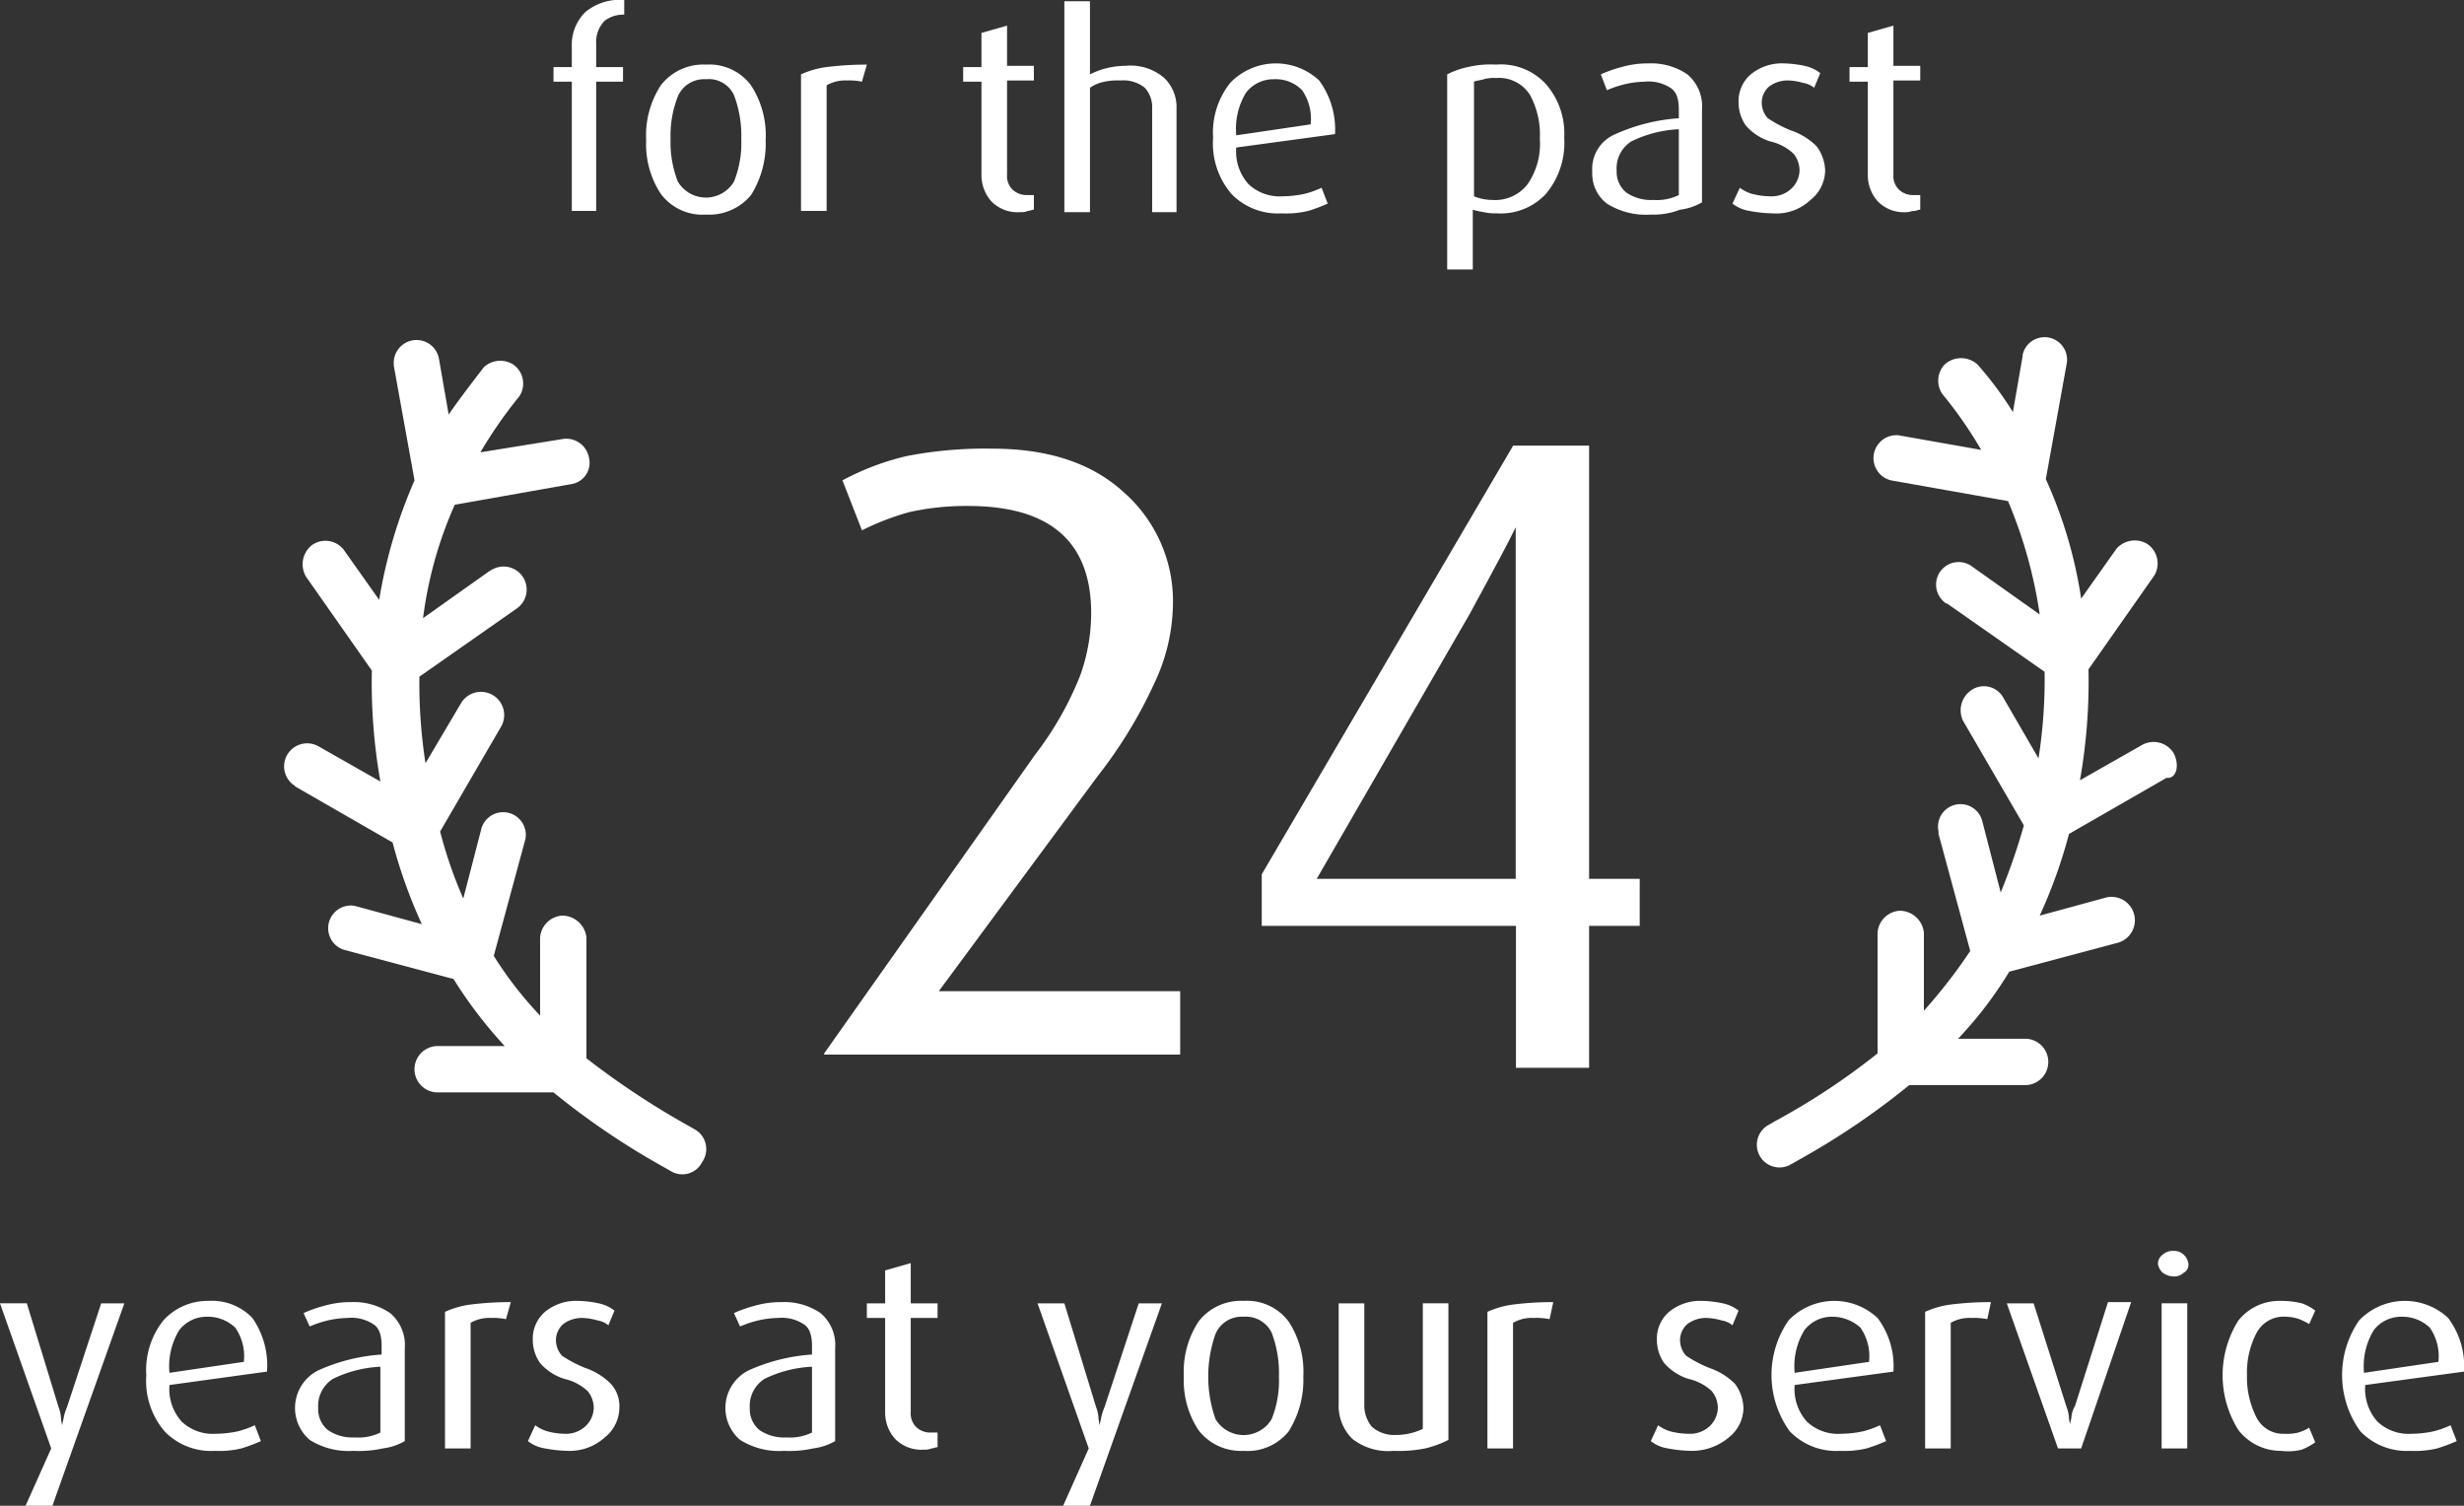 <svg xmlns="http://www.w3.org/2000/svg" viewBox="0 0 202.1 123.5"><rect x="0" y="0" width="202.1" height="123.5" fill="#333333" stroke="none"/><defs><style>.cls-1{fill:#fff;}</style></defs><title>24-en</title><g id="Calque_2" data-name="Calque 2"><g id="Calque_1-2" data-name="Calque 1"><g id="Calque_1-3" data-name="Calque 1"><path class="cls-1" d="M57.1,92.7l-.7-.4a66.3,66.3,0,0,1-8.3-5.5V76.9a2,2,0,0,0-2-1.8,1.94,1.94,0,0,0-1.8,1.8v6.4a30.53,30.53,0,0,1-3.8-4.9l2.6-9.6a1.86,1.86,0,0,0-3.6-.9L38,73.7a35.75,35.75,0,0,1-1.9-5.5l5-8.6a1.9,1.9,0,1,0-3.3-1.9l-2.9,4.9a42.4,42.4,0,0,1-.5-7.1l8-5.6a1.89,1.89,0,0,0-2-3.2c-.1,0-.1.1-.2.1l-5.5,3.9a33,33,0,0,1,2.6-9.3l9.6-1.7a1.77,1.77,0,0,0,1.4-2.2A1.89,1.89,0,0,0,46.2,36l-6.8,1.1a37.65,37.65,0,0,1,3.2-4.6,1.9,1.9,0,0,0-.5-2.6,2,2,0,0,0-2.4.2c-1,1.3-2,2.6-2.9,3.9L36,29.4a1.87,1.87,0,0,0-3.7.5V30L34,39.4a41,41,0,0,0-2.9,9.8l-2.9-4.1a1.9,1.9,0,0,0-2.6-.4,2,2,0,0,0-.5,2.6L30.5,55a46.53,46.53,0,0,0,.7,9.1l-5.1-2.9a1.89,1.89,0,0,0-2,3.2.1.1,0,0,1,.1.1l8,4.6a41.23,41.23,0,0,0,2.4,6.7l-5.5-1.5a1.86,1.86,0,0,0-.9,3.6l9,2.4a36.42,36.42,0,0,0,4.2,5.5H36a1.9,1.9,0,0,0-.2,3.8h9.6a61.85,61.85,0,0,0,9,6.1l.7.4a1.82,1.82,0,0,0,2.5-.8A1.86,1.86,0,0,0,57.1,92.7Z"/><path class="cls-1" d="M178.3,61.8a1.93,1.93,0,0,0-2.6-.7L170.6,64a46.53,46.53,0,0,0,.7-9.1l5.4-7.7a1.93,1.93,0,0,0-.6-2.6,2,2,0,0,0-2.5.4l-2.9,4.1a36.9,36.9,0,0,0-2.9-9.8l1.7-9.4a1.84,1.84,0,0,0-3.6-.8v.1l-.8,4.6a28.19,28.19,0,0,0-2.9-3.9,2,2,0,0,0-2.7,0,1.94,1.94,0,0,0-.2,2.4,34.55,34.55,0,0,1,3.2,4.6l-6.8-1.2a1.88,1.88,0,0,0-.6,3.7l9.6,1.7a37.86,37.86,0,0,1,2.6,9.3l-5.5-3.9a1.85,1.85,0,0,0-2.3,2.9c.1.1.1.1.2.1l8,5.6a41.66,41.66,0,0,1-.5,7.1l-2.9-5a1.82,1.82,0,0,0-2.6-.6,2,2,0,0,0-.7,2.5l5,8.6a51,51,0,0,1-1.9,5.5l-1.5-5.8a1.84,1.84,0,0,0-3.6.8v.2l2.6,9.6a43,43,0,0,1-3.8,4.9V76.5a2,2,0,0,0-2-1.8,1.94,1.94,0,0,0-1.8,1.8v9.9a56.84,56.84,0,0,1-8.3,5.5l-.7.4a1.86,1.86,0,0,0,1.7,3.3c.1,0,.1-.1.2-.1l.7-.4a61.85,61.85,0,0,0,9-6.1H166a1.9,1.9,0,0,0,.2-3.8h-5.6a32,32,0,0,0,4.2-5.5l9-2.4a1.92,1.92,0,0,0-1-3.7l-5.5,1.5a41.23,41.23,0,0,0,2.4-6.7l8-4.6c.8.1,1.1-1,.6-2Z"/></g><g id="Calque_3" data-name="Calque 3"><path class="cls-1" d="M67.6,86.4,84.9,61.9a26.82,26.82,0,0,0,3.7-6.5,15.24,15.24,0,0,0,.9-5.1c0-5.9-3.4-8.8-10.1-8.8a21.43,21.43,0,0,0-4.8.5,20.83,20.83,0,0,0-3.9,1.5l-1.6-4.1a21.35,21.35,0,0,1,5.3-2,33.73,33.73,0,0,1,7-.6q6.9,0,10.8,3.6a11.89,11.89,0,0,1,4,9.4A15.53,15.53,0,0,1,94.7,56,37.91,37.91,0,0,1,90,63.7L77,81.3H96.8v5.2H67.6Z"/><path class="cls-1" d="M4.3,123.5H2.1l2.1-4.7L0,106.9H2.2l2.6,8.5a2.92,2.92,0,0,1,.2.9,3.54,3.54,0,0,0,.1.6,4.33,4.33,0,0,1,.1-.5,4.28,4.28,0,0,1,.3-1l2.8-8.5h1.9Z"/><path class="cls-1" d="M13.9,113.6a4,4,0,0,0,1,3,3.71,3.71,0,0,0,2.8,1,9,9,0,0,0,1.8-.2,7.84,7.84,0,0,0,1.4-.5l.5,1.3a13.78,13.78,0,0,1-1.6.6,7.84,7.84,0,0,1-2.2.2,5.28,5.28,0,0,1-4.1-1.6,6.37,6.37,0,0,1-1.5-4.6,6.55,6.55,0,0,1,1.4-4.5,4.9,4.9,0,0,1,3.7-1.6,4.59,4.59,0,0,1,3.6,1.4,6.8,6.8,0,0,1,1.2,4.4ZM17,108a2.84,2.84,0,0,0-2.3,1.1,5.68,5.68,0,0,0-.8,3.5l6.1-.9a4.11,4.11,0,0,0-.7-2.8A3.24,3.24,0,0,0,17,108Z"/><path class="cls-1" d="M29,119a6,6,0,0,1-3.6-.9,3.45,3.45,0,0,1,.7-5.7,15.08,15.08,0,0,1,5.2-1.3v-.7c0-.9-.2-1.5-.7-1.8a3.28,3.28,0,0,0-2.1-.5,7.77,7.77,0,0,0-1.6.2,8.8,8.8,0,0,0-1.5.5l-.5-1.1a10.72,10.72,0,0,1,1.7-.6,7.8,7.8,0,0,1,2.2-.3,5.27,5.27,0,0,1,3.2.9,3.43,3.43,0,0,1,1.2,2.9v7.6a4.78,4.78,0,0,1-1.8.6A9,9,0,0,1,29,119Zm2.2-6.9a9.85,9.85,0,0,0-3.9,1,2.62,2.62,0,0,0-1.2,2.4,2.2,2.2,0,0,0,.8,1.8,3.59,3.59,0,0,0,2.2.6,4.14,4.14,0,0,0,2.1-.4Z"/><path class="cls-1" d="M41.5,108.2a4.87,4.87,0,0,0-1.2-.1,3.06,3.06,0,0,0-1.7.4v10.3H36.5V107.6a7.27,7.27,0,0,1,2.1-.6,26.31,26.31,0,0,1,3.3-.2Z"/><path class="cls-1" d="M46.6,119a11.08,11.08,0,0,1-1.9-.2,3,3,0,0,1-1.4-.6l.6-1.3a3.13,3.13,0,0,0,1,.5,5.9,5.9,0,0,0,1.4.2A2.35,2.35,0,0,0,48,117a2.13,2.13,0,0,0,.7-1.5,2.17,2.17,0,0,0-.5-1.4,4.13,4.13,0,0,0-1.9-1,4.35,4.35,0,0,1-2-1.3,3.29,3.29,0,0,1-.6-1.9,2.9,2.9,0,0,1,1-2.3,4,4,0,0,1,2.7-.9,8.81,8.81,0,0,1,1.7.2,3.1,3.1,0,0,1,1.3.6l-.5,1.2a1.88,1.88,0,0,0-.9-.4,5,5,0,0,0-1.2-.2,2.54,2.54,0,0,0-1.6.5,1.76,1.76,0,0,0-.6,1.3,1.9,1.9,0,0,0,.5,1.3,10.36,10.36,0,0,0,1.9,1,5.39,5.39,0,0,1,2.1,1.3,2.72,2.72,0,0,1,.7,2,3.13,3.13,0,0,1-1.2,2.4A4.25,4.25,0,0,1,46.6,119Z"/><path class="cls-1" d="M64.3,119a6,6,0,0,1-3.6-.9,3.45,3.45,0,0,1,.7-5.7,15.08,15.08,0,0,1,5.2-1.3v-.7c0-.9-.2-1.5-.7-1.8a3.28,3.28,0,0,0-2.1-.5,7.77,7.77,0,0,0-1.6.2,8.8,8.8,0,0,0-1.5.5l-.5-1.1a10.72,10.72,0,0,1,1.7-.6,7.8,7.8,0,0,1,2.2-.3,5.27,5.27,0,0,1,3.2.9,3.43,3.43,0,0,1,1.2,2.9v7.6a4.78,4.78,0,0,1-1.8.6A9,9,0,0,1,64.3,119Zm2.3-6.9a9.85,9.85,0,0,0-3.9,1,2.62,2.62,0,0,0-1.2,2.4,2.2,2.2,0,0,0,.8,1.8,3.59,3.59,0,0,0,2.2.6,4.14,4.14,0,0,0,2.1-.4Z"/><path class="cls-1" d="M75.8,118.9a3,3,0,0,1-2.4-.9,3.23,3.23,0,0,1-.8-2.1v-7.8H71.1v-1.2h1.5v-2.7l2.1-.6v3.3h2.2v1.2H74.7v7.7a1.59,1.59,0,0,0,.4,1.2,1.66,1.66,0,0,0,1.2.5h.6v1.2c-.2,0-.3.1-.5.1A1.27,1.27,0,0,1,75.8,118.9Z"/><path class="cls-1" d="M89.4,123.5H87.2l2.1-4.7-4.2-11.9h2.2l2.6,8.5a2.92,2.92,0,0,1,.2.9,3.54,3.54,0,0,0,.1.6,4.33,4.33,0,0,1,.1-.5,4.28,4.28,0,0,1,.3-1l2.8-8.5h1.9Z"/><path class="cls-1" d="M102,119a4.39,4.39,0,0,1-3.7-1.7,7.39,7.39,0,0,1-1.2-4.4,7.51,7.51,0,0,1,1.2-4.5,4.39,4.39,0,0,1,3.7-1.7,4.26,4.26,0,0,1,3.7,1.7,7.51,7.51,0,0,1,1.2,4.5,7.94,7.94,0,0,1-1.2,4.5A4.32,4.32,0,0,1,102,119Zm0-11a2.34,2.34,0,0,0-2.3,1.4,10.51,10.51,0,0,0,0,7,2.68,2.68,0,0,0,4.6,0,8.47,8.47,0,0,0,.6-3.5,9.33,9.33,0,0,0-.6-3.6A2.36,2.36,0,0,0,102,108Z"/><path class="cls-1" d="M114.3,119a4.77,4.77,0,0,1-3.4-1,3.84,3.84,0,0,1-1.1-2.9v-8.2h2.1v8.3a2.79,2.79,0,0,0,.6,1.8,2.74,2.74,0,0,0,1.9.7,5.21,5.21,0,0,0,2.3-.5V106.9h2.1v11.2a8.39,8.39,0,0,1-1.9.7A11,11,0,0,1,114.3,119Z"/><path class="cls-1" d="M127.1,108.2a5.28,5.28,0,0,0-1.3-.1,3.06,3.06,0,0,0-1.7.4v10.3H122V107.6a7.27,7.27,0,0,1,2.1-.6,26.31,26.31,0,0,1,3.3-.2Z"/><path class="cls-1" d="M138.7,119a11.08,11.08,0,0,1-1.9-.2,3,3,0,0,1-1.4-.6l.6-1.3a3.13,3.13,0,0,0,1,.5,6.05,6.05,0,0,0,1.5.2,2.35,2.35,0,0,0,1.7-.6,2.13,2.13,0,0,0,.7-1.5,2.17,2.17,0,0,0-.5-1.4,4.13,4.13,0,0,0-1.9-1,4.35,4.35,0,0,1-2-1.3,3.29,3.29,0,0,1-.6-1.9,2.9,2.9,0,0,1,1-2.3,4,4,0,0,1,2.7-.9,8.81,8.81,0,0,1,1.7.2,3.1,3.1,0,0,1,1.3.6l-.5,1.2a1.88,1.88,0,0,0-.9-.4,5,5,0,0,0-1.2-.2,2.54,2.54,0,0,0-1.6.5,1.76,1.76,0,0,0-.6,1.3,1.9,1.9,0,0,0,.5,1.3,10.36,10.36,0,0,0,1.9,1,5.39,5.39,0,0,1,2.1,1.3,3.46,3.46,0,0,1,.7,2,3.13,3.13,0,0,1-1.2,2.4A4.69,4.69,0,0,1,138.7,119Z"/><path class="cls-1" d="M147.2,113.6a4,4,0,0,0,1,3,3.71,3.71,0,0,0,2.8,1,9,9,0,0,0,1.8-.2,7.84,7.84,0,0,0,1.4-.5l.5,1.3a13.78,13.78,0,0,1-1.6.6,7.84,7.84,0,0,1-2.2.2,5.28,5.28,0,0,1-4.1-1.6,7.87,7.87,0,0,1-.1-9.1,5.2,5.2,0,0,1,7.3-.2,6.59,6.59,0,0,1,1.3,4.4Zm3.1-5.6a2.84,2.84,0,0,0-2.3,1.1,5.68,5.68,0,0,0-.8,3.5l6.1-.9a4.11,4.11,0,0,0-.7-2.8A3.43,3.43,0,0,0,150.3,108Z"/><path class="cls-1" d="M163,108.2a5.28,5.28,0,0,0-1.3-.1,3.06,3.06,0,0,0-1.7.4v10.3h-2.1V107.6a7.27,7.27,0,0,1,2.1-.6,26.31,26.31,0,0,1,3.3-.2Z"/><path class="cls-1" d="M170.7,118.8h-1.9l-4.2-11.9h2.2l2.7,8.5a2.92,2.92,0,0,1,.2.9,2,2,0,0,0,.1.5c0-.2.1-.4.1-.6a2.3,2.3,0,0,1,.3-.9l2.7-8.5h1.9Z"/><path class="cls-1" d="M178.3,104.7a1.61,1.61,0,0,1-.9-.3,1.27,1.27,0,0,1-.4-.7.91.91,0,0,1,.4-.8,1.22,1.22,0,0,1,.9-.3,1.14,1.14,0,0,1,.8.3,1.23,1.23,0,0,1,.4.8.75.75,0,0,1-.4.7A1.14,1.14,0,0,1,178.3,104.7Zm-1,14.1V106.9h2.1v11.9Z"/><path class="cls-1" d="M187.1,119a4.4,4.4,0,0,1-3.5-1.7,8.44,8.44,0,0,1,0-9,4.31,4.31,0,0,1,3.5-1.6,7.18,7.18,0,0,1,1.7.2,3.88,3.88,0,0,1,1.1.6l-.5,1.1a5.94,5.94,0,0,0-.8-.4,3.59,3.59,0,0,0-1.1-.2,2.51,2.51,0,0,0-2.4,1.3,7,7,0,0,0-.8,3.5,7.24,7.24,0,0,0,.8,3.5,2.45,2.45,0,0,0,2.3,1.3,3.75,3.75,0,0,0,1.1-.1,3.55,3.55,0,0,0,.9-.4l.5,1.2a5.42,5.42,0,0,1-1.1.6A4.58,4.58,0,0,1,187.1,119Z"/><path class="cls-1" d="M194,113.6a4,4,0,0,0,1,3,3.71,3.71,0,0,0,2.8,1,9,9,0,0,0,1.8-.2,7.84,7.84,0,0,0,1.4-.5l.5,1.3a13.78,13.78,0,0,1-1.6.6,7.84,7.84,0,0,1-2.2.2,5.28,5.28,0,0,1-4.1-1.6,7.87,7.87,0,0,1-.1-9.1,5.2,5.2,0,0,1,7.3-.2,6.59,6.59,0,0,1,1.3,4.4Zm3-5.6a2.84,2.84,0,0,0-2.3,1.1,5.68,5.68,0,0,0-.8,3.5l6.1-.9a4.11,4.11,0,0,0-.7-2.8A3.24,3.24,0,0,0,197,108Z"/><path class="cls-1" d="M48.9,6.7V17.3h-2V6.7H45.4V5.5h1.5V3.8A3.76,3.76,0,0,1,48,1a4.4,4.4,0,0,1,3.2-1V1.2a2.54,2.54,0,0,0-1.6.5,2.49,2.49,0,0,0-.7,1.9V5.5h2.2V6.7Z"/><path class="cls-1" d="M57.9,17.6a4.26,4.26,0,0,1-3.7-1.7A7.39,7.39,0,0,1,53,11.5,7.51,7.51,0,0,1,54.2,7a4.39,4.39,0,0,1,3.7-1.7A4.26,4.26,0,0,1,61.6,7a7.51,7.51,0,0,1,1.2,4.5A7.94,7.94,0,0,1,61.6,16,4.46,4.46,0,0,1,57.9,17.6Zm0-11.1a2.34,2.34,0,0,0-2.3,1.4,8.8,8.8,0,0,0-.6,3.5,8.8,8.8,0,0,0,.6,3.5,2.68,2.68,0,0,0,4.6,0,8.47,8.47,0,0,0,.6-3.5,9.33,9.33,0,0,0-.6-3.6A2.27,2.27,0,0,0,57.9,6.5Z"/><path class="cls-1" d="M70.7,6.7a4.87,4.87,0,0,0-1.2-.1,3.06,3.06,0,0,0-1.7.4V17.3H65.7V6.1a7.27,7.27,0,0,1,2.1-.6,26.31,26.31,0,0,1,3.3-.2Z"/><path class="cls-1" d="M83.7,17.4a3,3,0,0,1-2.4-.9,3.23,3.23,0,0,1-.8-2.1V6.7H79V5.5h1.5V2.7l2.1-.6V5.4h2.2V6.6H82.6v7.7a1.59,1.59,0,0,0,.4,1.2,1.66,1.66,0,0,0,1.2.5h.6v1.2c-.2,0-.3.1-.5.1A1.27,1.27,0,0,1,83.7,17.4Z"/><path class="cls-1" d="M94.5,17.3V8.9a2.35,2.35,0,0,0-.6-1.7,2.81,2.81,0,0,0-2-.6,5.28,5.28,0,0,0-1.3.1,3.08,3.08,0,0,0-1.2.5V17.4H87.3V.1h2.1v6a6.48,6.48,0,0,1,2.9-.7,4.24,4.24,0,0,1,3.2,1,3.32,3.32,0,0,1,1,2.5v8.5h-2Z"/><path class="cls-1" d="M101.4,12.1a4,4,0,0,0,1,3,3.71,3.71,0,0,0,2.8,1,9,9,0,0,0,1.8-.2,7.84,7.84,0,0,0,1.4-.5l.5,1.3a13.78,13.78,0,0,1-1.6.6,7.84,7.84,0,0,1-2.2.2,5.28,5.28,0,0,1-4.1-1.6,6.37,6.37,0,0,1-1.5-4.6,6.55,6.55,0,0,1,1.4-4.5,5.2,5.2,0,0,1,7.3-.2,6.79,6.79,0,0,1,1.3,4.4Zm3.1-5.6a2.84,2.84,0,0,0-2.3,1.1,5.68,5.68,0,0,0-.8,3.5l6.1-.9a4.11,4.11,0,0,0-.7-2.8A3,3,0,0,0,104.5,6.5Z"/><path class="cls-1" d="M122.8,17.5a4.48,4.48,0,0,1-1.1-.1,6.37,6.37,0,0,1-.9-.2v4.9h-2.1V6.1a6.74,6.74,0,0,1,1.7-.6,7.86,7.86,0,0,1,2.3-.2,5,5,0,0,1,4.1,1.6,6.18,6.18,0,0,1,1.5,4.4,6.53,6.53,0,0,1-1.5,4.6A5.06,5.06,0,0,1,122.8,17.5Zm-.1-11.1a3.08,3.08,0,0,0-1,.1c-.3.1-.6.1-.8.2v9.4a4,4,0,0,0,1.5.3,3.35,3.35,0,0,0,2.9-1.3,5.82,5.82,0,0,0,1-3.7,6.85,6.85,0,0,0-.8-3.6A3,3,0,0,0,122.7,6.4Z"/><path class="cls-1" d="M135.4,17.6a6,6,0,0,1-3.6-.9,3.09,3.09,0,0,1-1.2-2.6,3.09,3.09,0,0,1,1.9-3.1,15.08,15.08,0,0,1,5.2-1.3V9c0-.9-.2-1.5-.7-1.8a3.28,3.28,0,0,0-2.1-.5,7.77,7.77,0,0,0-1.6.2,8.8,8.8,0,0,0-1.5.5l-.5-1.3a10.72,10.72,0,0,1,1.7-.6,7.8,7.8,0,0,1,2.2-.3,5.27,5.27,0,0,1,3.2.9A3.43,3.43,0,0,1,139.6,9v7.6a4.78,4.78,0,0,1-1.8.6A6.05,6.05,0,0,1,135.4,17.6Zm2.3-7a9.85,9.85,0,0,0-3.9,1,2.62,2.62,0,0,0-1.2,2.4,2.2,2.2,0,0,0,.8,1.8,3.59,3.59,0,0,0,2.2.6,4.14,4.14,0,0,0,2.1-.4V10.6Z"/><path class="cls-1" d="M145.4,17.5a11.08,11.08,0,0,1-1.9-.2,3,3,0,0,1-1.4-.6l.6-1.3a3.13,3.13,0,0,0,1,.5,6.05,6.05,0,0,0,1.5.2,2.35,2.35,0,0,0,1.7-.6,2.13,2.13,0,0,0,.7-1.5,2.17,2.17,0,0,0-.5-1.4,4.13,4.13,0,0,0-1.9-1,4.35,4.35,0,0,1-2-1.3,3.29,3.29,0,0,1-.6-1.9,2.9,2.9,0,0,1,1-2.3,4,4,0,0,1,2.7-.9,8.81,8.81,0,0,1,1.7.2,3.1,3.1,0,0,1,1.3.6l-.5,1.2a1.88,1.88,0,0,0-.9-.4,5,5,0,0,0-1.2-.2,2.54,2.54,0,0,0-1.6.5,1.76,1.76,0,0,0-.6,1.3,1.9,1.9,0,0,0,.5,1.3,10.36,10.36,0,0,0,1.9,1A5.39,5.39,0,0,1,149,12a3.46,3.46,0,0,1,.7,2,3.13,3.13,0,0,1-1.2,2.4A4.08,4.08,0,0,1,145.4,17.5Z"/><path class="cls-1" d="M156.4,17.4a3,3,0,0,1-2.4-.9,3.23,3.23,0,0,1-.8-2.1V6.7h-1.5V5.5h1.5V2.7l2.1-.6V5.4h2.2V6.6h-2.2v7.7a1.59,1.59,0,0,0,.4,1.2,1.66,1.66,0,0,0,1.2.5h.6v1.2c-.2,0-.3.1-.5.1S156.6,17.4,156.4,17.4Z"/></g><path class="cls-1" d="M134.49,75.94h-4.15V87.58h-6V75.94H103.49V71.71l20.62-35.16h6.23V72.08h4.15ZM124.33,43.23q-.75,1.56-3.78,7.12L108,72.08h16.32V43.23Z"/></g></g></svg>
